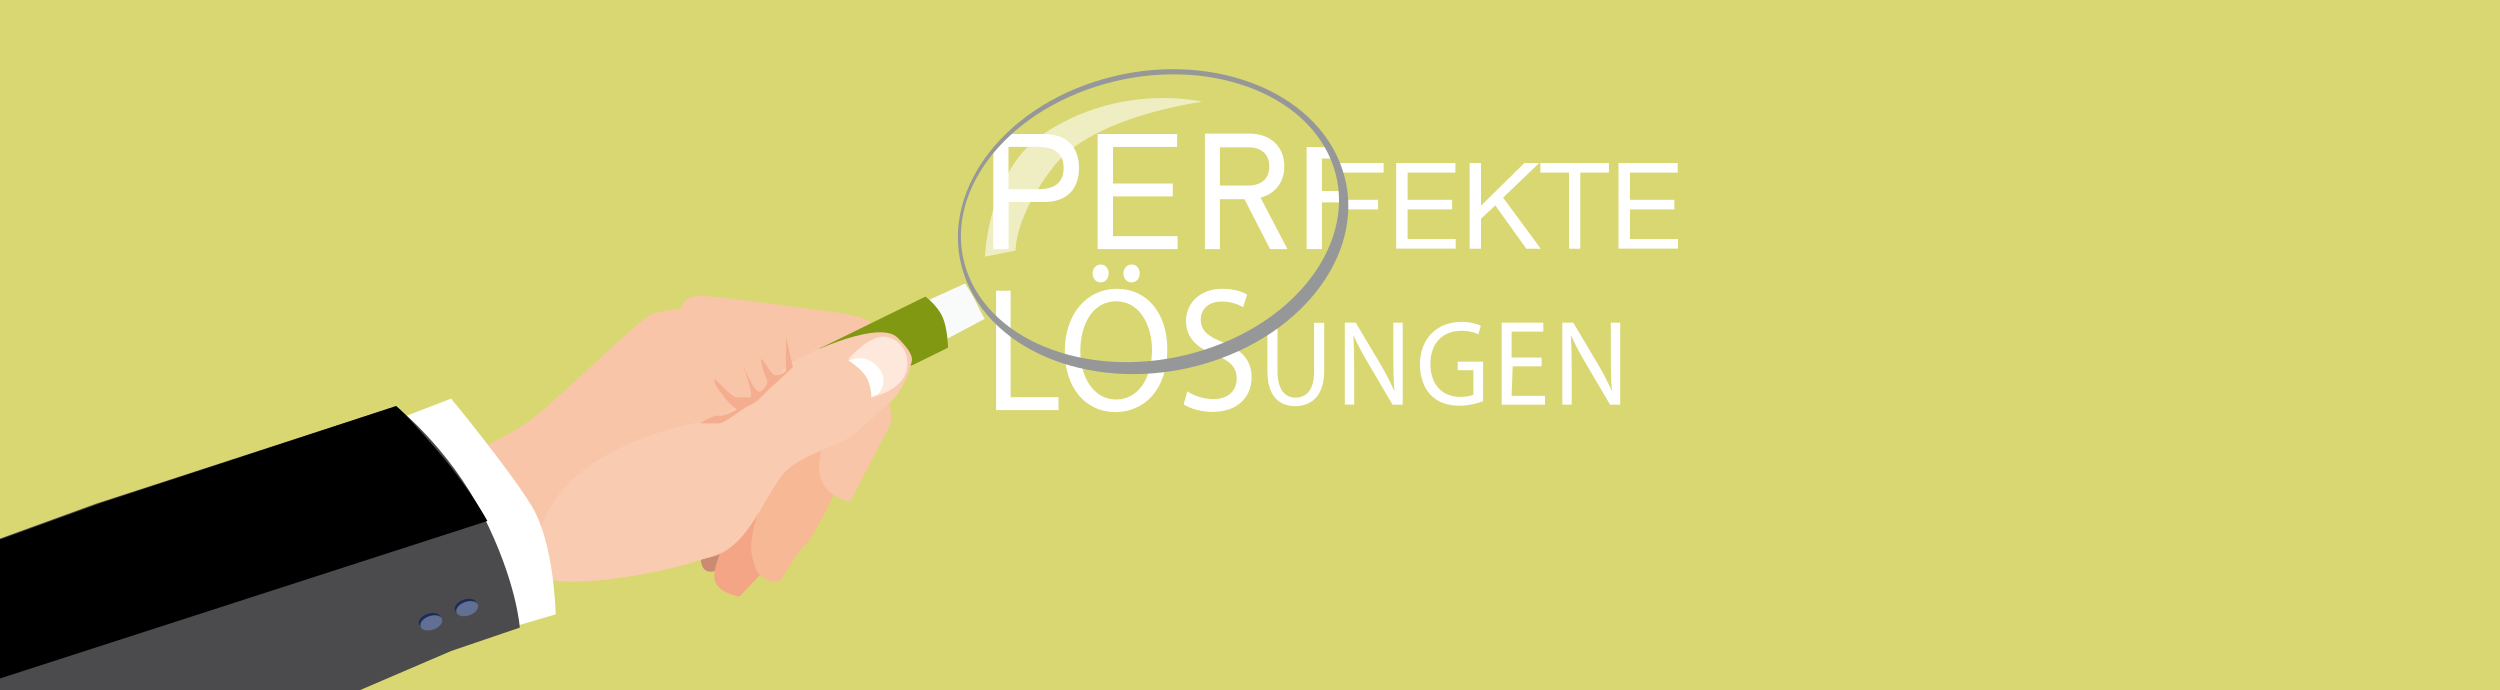 <?xml version="1.0" encoding="utf-8"?>
<!-- Generator: Adobe Illustrator 22.1.0, SVG Export Plug-In . SVG Version: 6.00 Build 0)  -->
<svg version="1.1" id="Ebene_1" xmlns="http://www.w3.org/2000/svg" xmlns:xlink="http://www.w3.org/1999/xlink" x="0px" y="0px"
	 viewBox="0 0 2500 690" style="enable-background:new 0 0 2500 690;" xml:space="preserve">
<style type="text/css">
	.st0{clip-path:url(#SVGID_2_);fill:#D9D771;}
	.st1{clip-path:url(#SVGID_2_);}
	.st2{clip-path:url(#SVGID_4_);fill:#FFFFFF;}
	.st3{clip-path:url(#SVGID_2_);fill:#FFFFFF;}
	.st4{clip-path:url(#SVGID_6_);fill:#FFFFFF;}
	.st5{fill:#FFFFFF;}
	.st6{fill:#FFFFFF;stroke:#FFFFFF;stroke-width:3;stroke-miterlimit:10;}
	.st7{clip-path:url(#SVGID_14_);fill:#D9D771;}
	.st8{clip-path:url(#SVGID_16_);fill:#FFFFFF;}
	.st9{clip-path:url(#SVGID_16_);fill:#F9FAFA;}
	.st10{clip-path:url(#SVGID_16_);fill:#CB8B72;}
	.st11{clip-path:url(#SVGID_16_);fill:#F4A586;}
	.st12{clip-path:url(#SVGID_16_);fill:#F7B895;}
	.st13{clip-path:url(#SVGID_16_);fill:#F9C5A8;}
	.st14{clip-path:url(#SVGID_16_);fill:#819812;}
	.st15{clip-path:url(#SVGID_16_);fill:#F9CCB2;}
	.st16{clip-path:url(#SVGID_16_);fill:#F5AD90;}
	.st17{clip-path:url(#SVGID_16_);fill:#FDE8DB;}
	.st18{clip-path:url(#SVGID_16_);fill:#4B4B4D;}
	.st19{clip-path:url(#SVGID_16_);}
	.st20{clip-path:url(#SVGID_16_);fill:#182C5E;}
	.st21{clip-path:url(#SVGID_16_);fill:#616F92;}
	.st22{opacity:0.66;clip-path:url(#SVGID_16_);}
	.st23{opacity:0.88;clip-path:url(#SVGID_18_);fill:#FFFFFF;}
	.st24{clip-path:url(#SVGID_16_);fill:#ADAEB0;}
	.st25{fill:#969799;}
</style>
<g>
	<defs>
		<rect id="SVGID_1_" x="-303.9" y="-11.2" width="2853.9" height="910"/>
	</defs>
	<clipPath id="SVGID_2_">
		<use xlink:href="#SVGID_1_"  style="overflow:visible;"/>
	</clipPath>
	<rect x="-81.8" y="-11.2" class="st0" width="2631.8" height="710"/>
	<g class="st1">
		<defs>
			<rect id="SVGID_3_" x="-303.9" y="-11.2" width="2853.9" height="910"/>
		</defs>
		<clipPath id="SVGID_4_">
			<use xlink:href="#SVGID_3_"  style="overflow:visible;"/>
		</clipPath>
		<path class="st2" d="M1267.4,322.7V371c0,25.4,11.9,35.1,27.7,35.1c16.7,0,29.1-10.3,29.1-35.5v-47.8h-10.1v48.6
			c0,18.1-7.3,26.2-18.7,26.2c-10.3,0-17.9-7.8-17.9-26.2v-48.6H1267.4z"/>
		<path class="st2" d="M1354.2,404.7v-35.1c0-13.6-0.2-23.5-0.8-33.8l0.3-0.1c3.9,8.9,9,18.3,14.4,27.4l24.5,41.6h10.1v-82h-9.4V357
			c0,12.8,0.2,22.8,1.1,33.7l-0.2,0.1c-3.7-8.4-8.1-17-13.8-26.7l-24.7-41.5h-10.9v82H1354.2z"/>
		<path class="st2" d="M1483.1,361.7h-25.4v8.5h15.7v24.5c-2.3,1.2-6.7,2.2-13.3,2.2c-17.9,0-29.7-12.3-29.7-33.1
			c0-20.6,12.2-33,31-33c7.8,0,12.9,1.6,17,3.5l2.4-8.6c-3.3-1.7-10.3-3.8-19.2-3.8c-25.8,0-41.6,17.9-41.7,42.4
			c0,12.8,4.1,23.7,10.7,30.6c7.5,7.7,17.1,10.8,28.8,10.8c10.4,0,19.2-2.8,23.7-4.5V361.7z"/>
	</g>
	<polygon class="st3" points="1541.6,357.5 1511.6,357.5 1511.6,331.6 1543.3,331.6 1543.3,322.7 1501.7,322.7 1501.7,404.7 
		1545,404.7 1545,395.9 1511.6,395.9 1512.7,366.3 1541.6,366.3 	"/>
	<g class="st1">
		<defs>
			<rect id="SVGID_5_" x="-303.9" y="-11.2" width="2853.9" height="910"/>
		</defs>
		<clipPath id="SVGID_6_">
			<use xlink:href="#SVGID_5_"  style="overflow:visible;"/>
		</clipPath>
		<path class="st4" d="M1571.7,404.7v-35.1c0-13.6-0.2-23.5-0.8-33.8l0.3-0.1c3.9,8.9,9,18.3,14.4,27.4l24.5,41.6h10.1v-82h-9.4V357
			c0,12.8,0.2,22.8,1.1,33.7l-0.2,0.1c-3.7-8.4-8.1-17-13.8-26.7l-24.7-41.5h-10.9v82H1571.7z"/>
	</g>
	<g class="st1">
		<path class="st5" d="M993.2,134h50.5c22.9,0,35.3,12.7,35.3,34c0,21.3-12.4,34.2-35.3,34h-35.1v47.1h-15.3V134z M1008.5,189.1h30
			c17.2,0.2,25.1-7.4,25.1-21.1s-7.9-21.1-25.1-21.1h-30V189.1z"/>
		<path class="st5" d="M1097.6,134h79.5v12.9H1113v36.6h59.8v12.9H1113v39.8h64.6v12.9h-80V134z"/>
		<path class="st5" d="M1306.6,147.1h75.6v11.4h-60.3V191h52.9v11.4h-52.9v46.7h-15.3V147.1z"/>
		<g>
			<path class="st6" d="M1271,247.6l-25.6-49.9h-27v49.9h-12V135.1h43.1c19.6,0,33.3,11.8,33.3,31.3c0,16.4-10,27.2-24.5,30.2
				l26.7,51H1271z M1248.4,145.8h-30v41.2h30c13.1,0,22.4-6.8,22.4-20.5C1270.8,152.8,1261.5,145.8,1248.4,145.8z"/>
		</g>
	</g>
	<g class="st1">
		<defs>
			<rect id="SVGID_7_" x="-303.9" y="-11.2" width="2853.9" height="910"/>
		</defs>
		<clipPath id="SVGID_8_">
			<use xlink:href="#SVGID_7_"  style="overflow:visible;"/>
		</clipPath>
	</g>
	<g class="st1">
		<defs>
			<rect id="SVGID_9_" x="-303.9" y="-11.2" width="2853.9" height="910"/>
		</defs>
		<clipPath id="SVGID_10_">
			<use xlink:href="#SVGID_9_"  style="overflow:visible;"/>
		</clipPath>
	</g>
	<g class="st1">
		<defs>
			<rect id="SVGID_11_" x="-303.9" y="-11.2" width="2853.9" height="910"/>
		</defs>
		<clipPath id="SVGID_12_">
			<use xlink:href="#SVGID_11_"  style="overflow:visible;"/>
		</clipPath>
	</g>
	<g class="st1">
		<defs>
			<rect id="SVGID_13_" x="-303.9" y="-11.2" width="2853.9" height="910"/>
		</defs>
		<clipPath id="SVGID_14_">
			<use xlink:href="#SVGID_13_"  style="overflow:visible;"/>
		</clipPath>
		<path class="st7" d="M1326.8,261.5c0,0,16.9-42.2,16.9-64s-19.5-58-19.5-58l-25-25.1l100.5,6.1v162.4L1326.8,261.5z"/>
		<path class="st7" d="M1030.9,117.1c0,0-31.5,25.7-44.9,42.9c-13.5,17.2-24,51-24,51l-3,37l-72.4-64.9L986.9,55.3L1030.9,117.1z"/>
	</g>
	<polygon class="st3" points="996.1,410.1 1058.5,410.1 1058.5,397.2 1010.6,397.2 1010.6,290.7 996.1,290.7 	"/>
	<g class="st1">
		<defs>
			<rect id="SVGID_15_" x="-303.9" y="-11.2" width="2853.9" height="910"/>
		</defs>
		<clipPath id="SVGID_16_">
			<use xlink:href="#SVGID_15_"  style="overflow:visible;"/>
		</clipPath>
		<path class="st8" d="M1152,349.9c0,27.1-13,49.6-35.9,49.6c-22.8,0-35.8-22.8-35.8-48.4c0-26.2,12-49.8,35.9-49.8
			C1140.3,301.4,1152,326.2,1152,349.9 M1167.3,349.2c0-35.4-19.8-60.4-50.4-60.4c-29.9,0-52.1,24.8-52.1,62.7
			c0,36.1,20.8,60.6,50.4,60.6C1143.8,412.1,1167.3,390.3,1167.3,349.2"/>
		<path class="st8" d="M1100.7,282.4c4.8,0,8-4.1,8-9c0-5-3.3-8.9-8-8.9c-4.7,0-8.1,4.1-8.1,8.9
			C1092.6,278.3,1095.8,282.4,1100.7,282.4"/>
		<path class="st8" d="M1131.5,282.4c5,0,8.2-4.1,8.2-9c0-5-3.3-8.9-8-8.9c-4.8,0-8.3,4.1-8.3,8.9
			C1123.4,278.3,1126.7,282.4,1131.5,282.4"/>
		<path class="st8" d="M1183.7,404.3c6,4.3,17.8,7.6,28.6,7.6c26.4,0,39.3-15.9,39.3-34.4c0-17.5-9.6-27.3-28.6-35.1
			c-15.5-6.4-22.3-11.9-22.3-23c0-8.1,5.8-17.9,21.1-17.9c10.1,0,17.6,3.5,21.3,5.7l4-12.6c-5-3-13.3-5.8-24.8-5.8
			c-21.8,0-36.3,13.8-36.3,32.4c0,16.8,11.3,26.9,29.6,33.8c15.1,6.2,21.1,12.6,21.1,23.7c0,12-8.6,20.4-23.5,20.4
			c-10,0-19.5-3.5-25.9-7.8L1183.7,404.3z"/>
		<path class="st9" d="M947.1,338.8l37.8-20.1c0,0-1.3-0.7-7.6-14c-6.3-13.3-12.3-21.2-12.3-21.2l-35.8,16.3L947.1,338.8z"/>
		<path class="st10" d="M701.4,544.5c0,0-3.8,21.5,4.6,26.1c8.4,4.6,19.9-6.6,19.9-6.6l10.7-42.5L701.4,544.5z"/>
		<path class="st11" d="M722.8,547.5c0,0-13.8,26.9-6.1,37.2c7.7,10.3,23,11.8,23,11.8l23-24.5c0,0,26.1-87.4,23-95
			c-3.1-7.7-49,50.6-55.2,55.2C724.4,536.8,722.8,547.5,722.8,547.5"/>
		<path class="st12" d="M781.1,579.7c0,0,18.4-30.6,24.5-35.2c6.1-4.6,29.1-50.8,29.1-50.8v-55.8c0,0-23,5.5-38.3,17.7
			c-15.3,12.3-32.2,38.1-32.2,38.1s-16.9,43.4-12.3,61.7c4.6,18.3,6.1,19.3,15.3,24.4S781.1,579.7,781.1,579.7"/>
		<path class="st13" d="M452.5,460.2c0,0,40.5-15.4,71.2-35.3c30.6-19.9,116.5-108.7,130.3-111.8c13.8-3.1,27.6-4.6,27.6-4.6
			s0-12.5,18.4-12.5s93.5,11,105.7,12.5c12.3,1.5,58.2,6.1,64.4,13.8c6.1,7.7,25.2,94.2,20.2,102.6c-4.9,8.4-40.2,76.7-40.2,76.7
			s-27.6-4.6-30.6-29.1c-3.1-24.5,15.3-58.2,15.3-58.2S784.1,444.8,778,454c-6.1,9.2-21.5,87.6-61.3,101.3
			c-39.8,13.7-167,24.4-167,24.4h-23L452.5,460.2z"/>
		<path class="st14" d="M913,364.9l35-17.2c0,0-0.2-18.9-5.5-30.8c-5.3-11.8-17.1-20.3-17.1-20.3l-106,52l60.1,27L913,364.9z"/>
		<path class="st15" d="M686.1,424.9c0,0,26.7-4.5,32.5-7.6c5.8-3.1,18.1-10.7,18.1-10.7s9.1-3.1,14.5-4.6
			c5.4-1.5,27.7-27.6,34.8-35.2c7-7.7,91.7-49,111.6-29.1c19.9,19.9,13.7,23,12.3,30.6c-1.9,10.1-13.1,29.1-19.6,33.7
			c-6.5,4.6-27.9,27.3-41.7,35.9c-13.8,8.5-47,17.7-62.6,33.1c-15.6,15.3-33.9,62.6-55.4,75.6c-41.4,25.1-153.2,40.8-177.8,33.2
			c-24.5-7.7-29.1-86,67.4-131.8C653.5,432.1,686.1,424.9,686.1,424.9"/>
		<path class="st16" d="M792.9,367.1l-7-30.3v34.5c0,0-7.9,6.1-12.5,3.1c-4.6-3.1-12.3-20.3-12.3-13.8c0,6.5,6.1,19.9,6.1,19.9
			s1.5,4.6-6.1,10.7c-7.7,6.1-24.5-42.9-24.5-42.9s19.4,49,13.5,49h-13.5c-6.1,0-22.2-21.5-22.2-16.9c0,4.6,5.4,10.7,10,16.9
			c4.6,6.1,12.3,12.3,12.3,12.3s-13.9,7.7-18.1,6.1c-4.2-1.5-18.8,7.7-18.8,7.7h18.8c7.3,0,23.7-15.3,31.6-18.4
			c7.9-3.1,14.1-11.8,21.7-18.4C779.5,380.1,792.9,367.1,792.9,367.1"/>
		<path class="st17" d="M848.5,359c0,0,12.3,10.7,16.9,15.3c4.6,4.6,6.1,23,6.1,23s30.7-6.1,35.2-27.6c4.5-21.5-13.8-36.8-29.1-32.2
			C862.3,342.2,848.5,359,848.5,359"/>
		<path class="st8" d="M878,393.8c0,0,12.6-11.8,0-26.7c-12.6-14.9-29.5-6.5-29.5-6.5s10.7,6.2,16.9,15c6.1,8.8,6.1,21.7,6.1,21.7"
			/>
		<path class="st8" d="M392.3,421.2l58.8-22.6c0,0,58.4,70.8,80.8,107.8c22.4,37,23.8,107.9,23.8,107.9l-54.9,16.2
			c0,0-8.8-78.6-35.6-117.6C438.4,473.8,392.3,421.2,392.3,421.2"/>
		<path class="st18" d="M95.4,503.9l300.5-97.7c0,0,52.9,41.4,87,108.7c34.1,67.3,36.9,112.7,36.9,112.7L451.1,651l-577.2,247.8
			l53.6-253.7l-48.2-62.6L95.4,503.9z"/>
		<path class="st19" d="M-139.9,649.7l-96.5,105.1L487.4,521c0,0-18-33.7-52.7-73.6c-35.3-40.6-38.7-41.3-38.7-41.3L100.7,503
			l-404.6,146.7H-139.9z"/>
		<path class="st20" d="M468.1,612.9c5.9-2.1,9.7-6.8,8.3-10.4c-1.3-3.6-7.2-4.8-13.1-2.7c-5.9,2.1-9.7,6.8-8.3,10.4
			C456.3,613.9,462.1,615.1,468.1,612.9"/>
		<path class="st21" d="M469.6,615.2c5.9-2.1,9.7-6.8,8.3-10.4c-1.3-3.6-7.2-4.8-13.1-2.7c-5.9,2.1-9.7,6.8-8.3,10.4
			C457.8,616.2,463.7,617.3,469.6,615.2"/>
		<path class="st20" d="M432.1,627.1c5.9-2.1,9.7-6.8,8.3-10.4c-1.3-3.6-7.2-4.8-13.1-2.7c-5.9,2.1-9.7,6.8-8.3,10.4
			C420.3,628.1,426.2,629.3,432.1,627.1"/>
		<path class="st21" d="M433.7,629.4c5.9-2.1,9.7-6.8,8.3-10.4c-1.3-3.6-7.2-4.8-13.1-2.7c-5.9,2.1-9.7,6.8-8.3,10.4
			C421.9,630.4,427.8,631.5,433.7,629.4"/>
		<g class="st22">
			<g>
				<defs>
					<rect id="SVGID_17_" x="972.6" y="88.4" width="241.8" height="169.5"/>
				</defs>
				<clipPath id="SVGID_18_">
					<use xlink:href="#SVGID_17_"  style="overflow:visible;"/>
				</clipPath>
				<path class="st23" d="M1202.1,101.8c0,0-108.3,13.8-148.2,64.4c-39.8,50.6-38.3,84.3-38.3,84.3l-30.6,6.1
					c0,0,2.9-85.7,58.2-122.6C1121.4,81.8,1202.1,101.8,1202.1,101.8"/>
			</g>
		</g>
		<path class="st24" d="M1096.8,333.5"/>
	</g>
</g>
<g>
	<path class="st5" d="M1346.2,199.8h31.9v9.6h-31.9V199.8z M1342.5,172.6h41.1V163h-46.4L1342.5,172.6z"/>
	<path class="st5" d="M1396.2,163h59.2v9.6h-47.8v27.2h44.5v9.6h-44.5v29.6h48.1v9.6h-59.5V163z"/>
	<path class="st5" d="M1469.6,163h11.4v42.7l43.4-42.7h14.8l-36.1,34.6l37.6,51.1h-14.4l-31-43.3l-14.3,13.3v30h-11.4V163z"/>
	<path class="st5" d="M1569,172.6h-28.6V163h68.5v9.6h-28.6v76.1H1569V172.6z"/>
	<path class="st5" d="M1618.5,163h59.2v9.6h-47.8v27.2h44.5v9.6h-44.5v29.6h48.1v9.6h-59.5V163z"/>
</g>
<path class="st25" d="M1204.3,349.8c-100,32.2-205.4-0.7-235.4-73.3c-30-72.7,26.7-157.6,126.7-189.8c100-32.2,205.4,0.7,235.4,73.3
	C1361,232.7,1304.3,317.7,1204.3,349.8 M1339.5,161.7c-32-77.4-141.3-113.3-244.3-80.2c-102.9,33.1-160.5,122.7-128.5,200.1
	c32,77.4,141.3,113.3,244.3,80.2C1313.9,328.6,1371.5,239.1,1339.5,161.7"/>
</svg>
